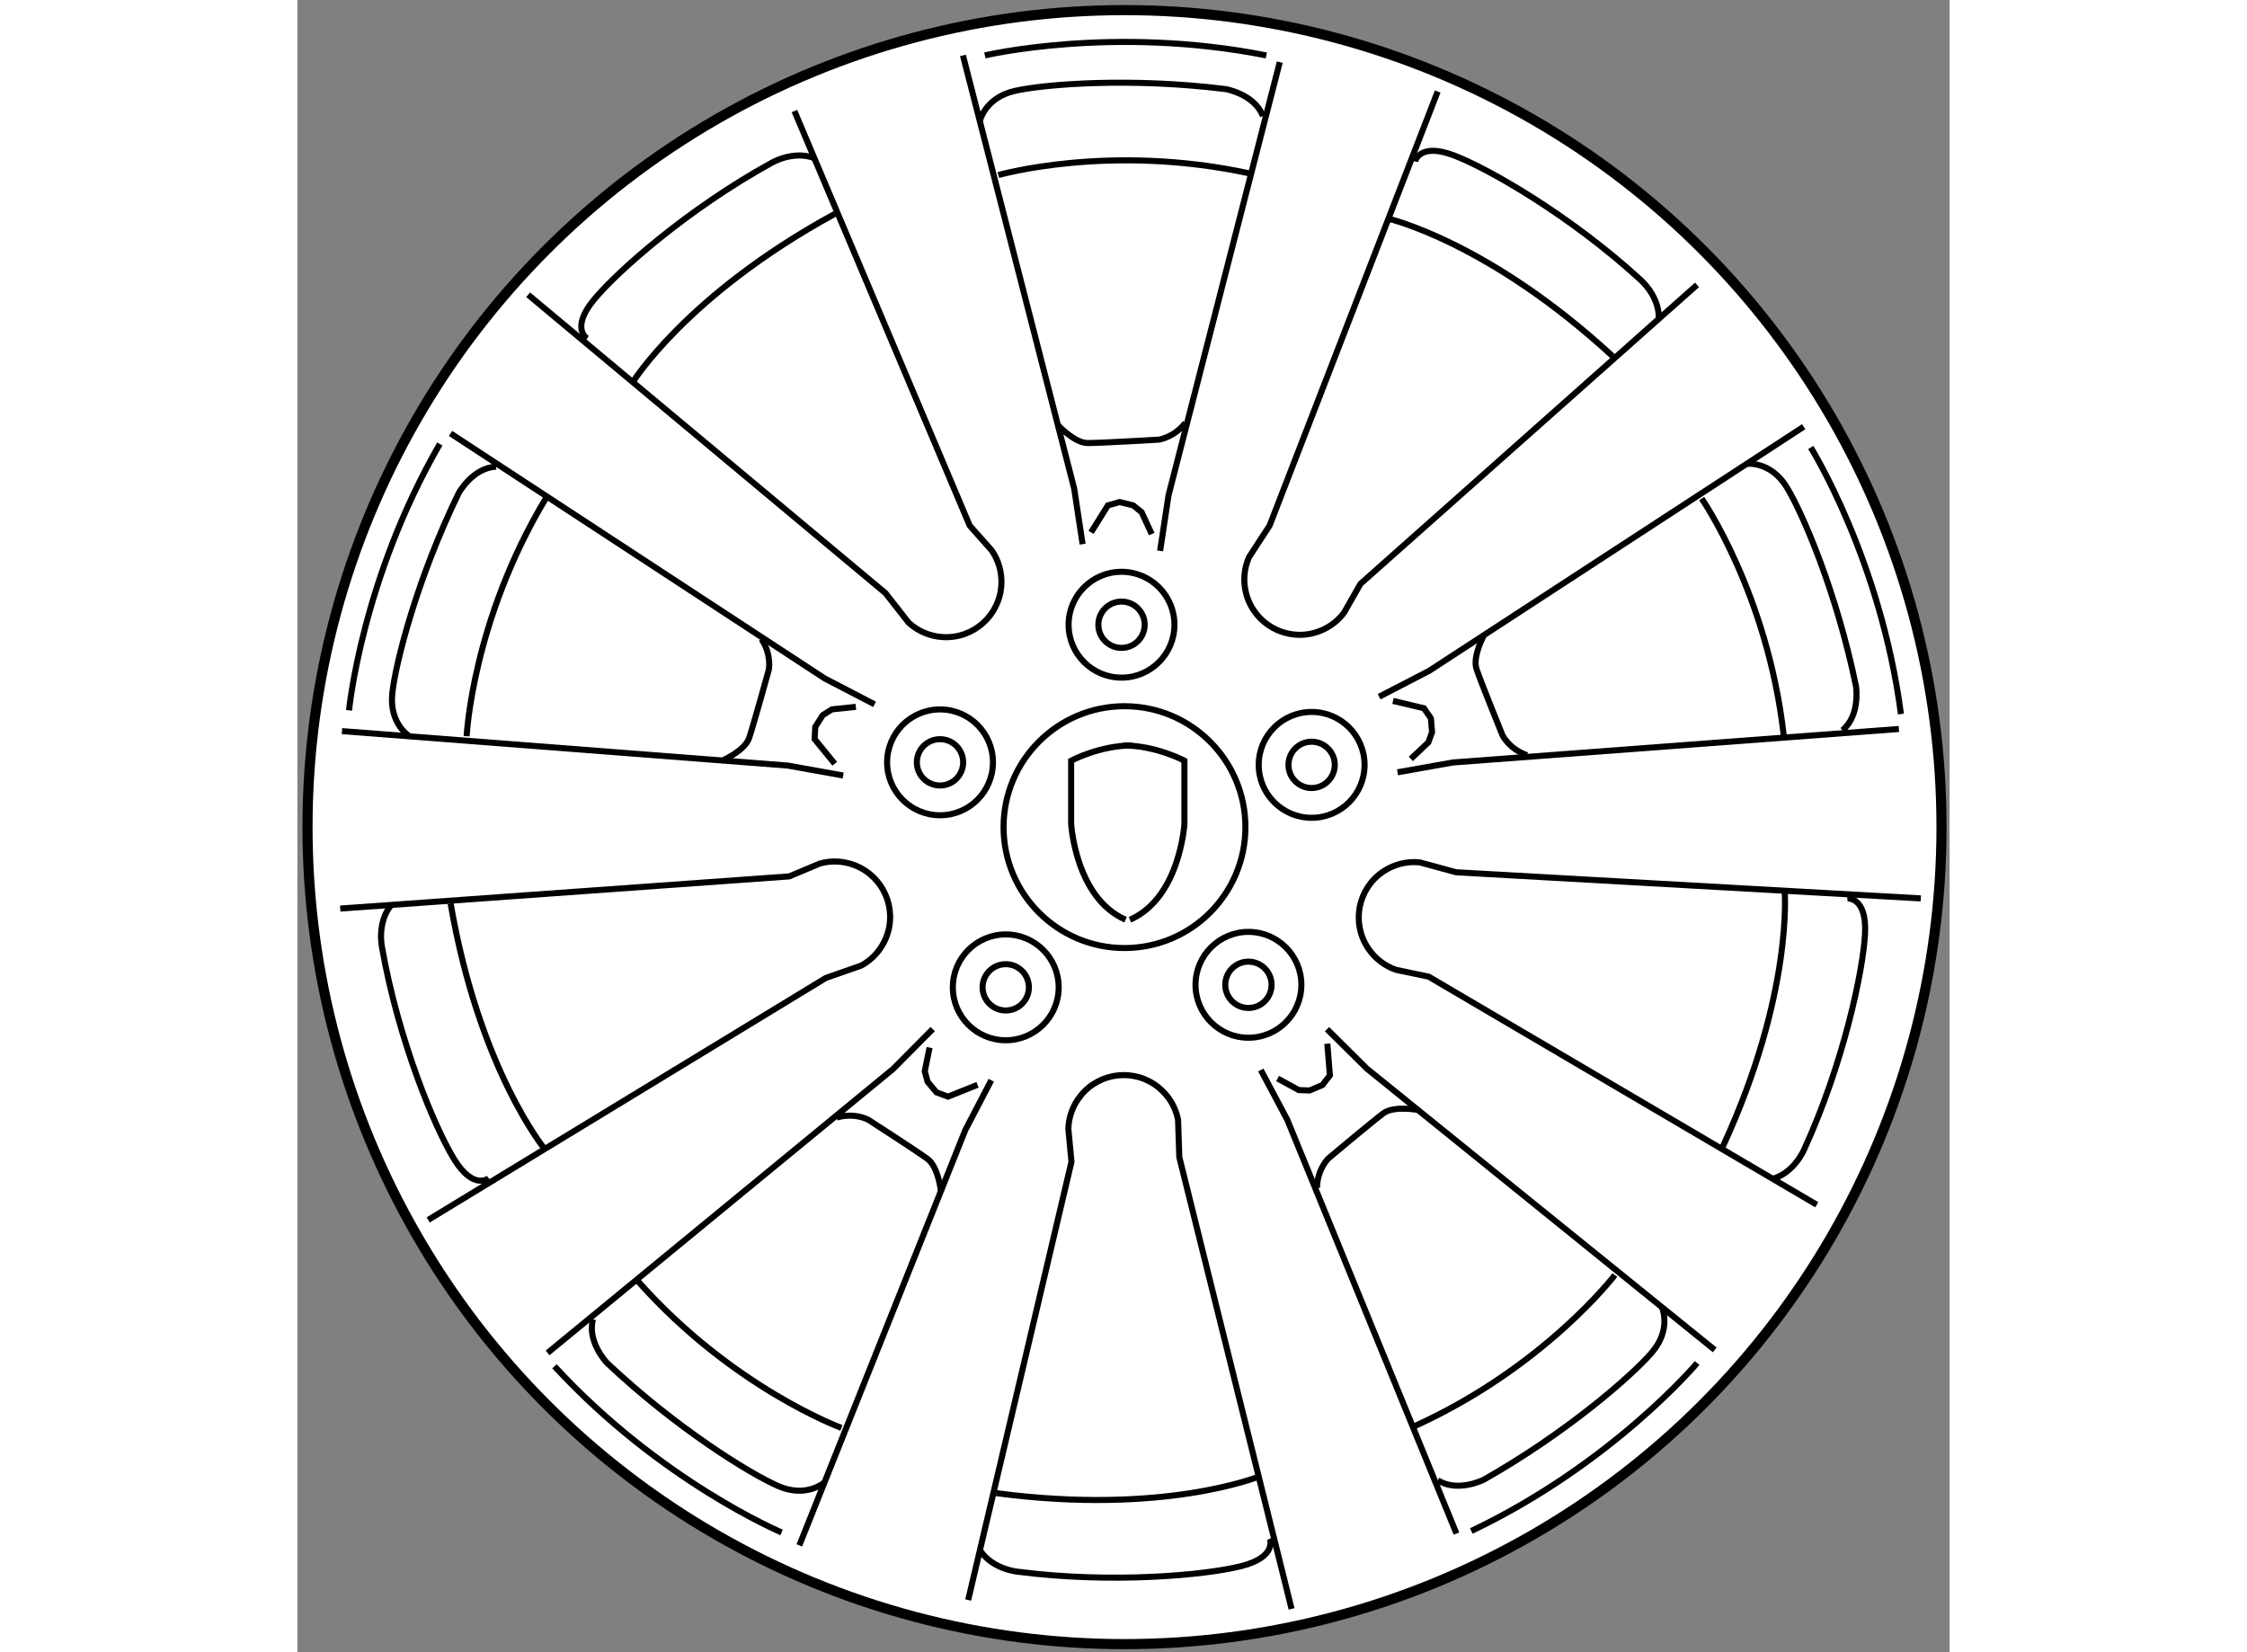 <?xml version="1.0" encoding="utf-8"?>
<!-- Generator: Adobe Illustrator 15.1.0, SVG Export Plug-In . SVG Version: 6.00 Build 0)  -->
<!DOCTYPE svg PUBLIC "-//W3C//DTD SVG 1.1//EN" "http://www.w3.org/Graphics/SVG/1.1/DTD/svg11.dtd">
<svg version="1.1" xmlns="http://www.w3.org/2000/svg" xmlns:xlink="http://www.w3.org/1999/xlink" x="0px" y="0px" width="244.8px"
	 height="180px" viewBox="29.925 5.435 81.696 81.696" enable-background="new 0 0 244.8 180" xml:space="preserve">
	
<rect x="29.925" y="5.435" width="81.696" height="81.696" fill="#808080" stroke="none"/>
	
<g><circle fill="#FFFFFF" stroke="#000000" stroke-width="0.5" cx="70.823" cy="46.333" r="40.398"></circle><circle fill="none" stroke="#000000" stroke-width="0.3" cx="70.822" cy="46.333" r="5.979"></circle><circle fill="none" stroke="#000000" stroke-width="0.3" cx="70.675" cy="36.325" r="2.617"></circle><circle fill="none" stroke="#000000" stroke-width="0.3" cx="70.675" cy="36.326" r="1.145"></circle><circle fill="none" stroke="#000000" stroke-width="0.3" cx="61.701" cy="43.13" r="2.617"></circle><circle fill="none" stroke="#000000" stroke-width="0.3" cx="61.7" cy="43.13" r="1.145"></circle><circle fill="none" stroke="#000000" stroke-width="0.3" cx="64.951" cy="54.255" r="2.617"></circle><circle fill="none" stroke="#000000" stroke-width="0.3" cx="64.95" cy="54.255" r="1.145"></circle><circle fill="none" stroke="#000000" stroke-width="0.3" cx="76.951" cy="54.13" r="2.617"></circle><circle fill="none" stroke="#000000" stroke-width="0.3" cx="76.95" cy="54.13" r="1.145"></circle><circle fill="none" stroke="#000000" stroke-width="0.3" cx="80.076" cy="43.255" r="2.617"></circle><circle fill="none" stroke="#000000" stroke-width="0.3" cx="80.075" cy="43.255" r="1.145"></circle><path fill="none" stroke="#000000" stroke-width="0.3" d="M70.877,50.912c-2.478-1.078-2.693-4.74-2.693-4.74v-3.123
						c0,0,1.401-0.754,3.017-0.754"></path><path fill="none" stroke="#000000" stroke-width="0.3" d="M71.092,50.912c2.478-1.078,2.693-4.74,2.693-4.74v-3.123
						c0,0-1.4-0.754-3.017-0.754"></path><polyline fill="none" stroke="#000000" stroke-width="0.3" points="62.834,8.175 68.334,29.592 68.751,32.342 		"></polyline><polyline fill="none" stroke="#000000" stroke-width="0.3" points="78.5,8.508 73,29.925 72.583,32.675 		"></polyline><path fill="none" stroke="#000000" stroke-width="0.3" d="M63.668,11.425c0,0,0.25-1.167,1.75-1.5s5.749-0.666,10.416-0.083
				c0,0,1.418,0.249,1.834,1.333"></path><path fill="none" stroke="#000000" stroke-width="0.3" d="M64.584,14.092c0,0,5.5-1.583,12.417-0.083"></path><path fill="none" stroke="#000000" stroke-width="0.3" d="M67.501,26.425c0,0,0.833,0.917,1.5,0.917s3.5-0.167,3.5-0.167
				s0.749-0.083,1.333-0.833"></path><path fill="none" stroke="#000000" stroke-width="0.3" d="M63.918,8.175c0,0,6.332-1.5,13.916,0"></path><path fill="none" stroke="#000000" stroke-width="0.3" d="M54.501,10.925l8.667,20.5l1.093,1.231
				c0.327,0.478,0.505,1.063,0.474,1.684c-0.076,1.511-1.361,2.674-2.872,2.598c-0.664-0.033-1.261-0.299-1.716-0.717l-1.146-1.462
				l-17.667-14.75"></path><path fill="none" stroke="#000000" stroke-width="0.3" d="M44.251,22.175c0,0-0.834-0.499,0.333-1.916s4.666-4.5,8.75-6.75
				c0,0,1.084-0.666,2.167-0.25"></path><path fill="none" stroke="#000000" stroke-width="0.3" d="M46.501,24.342c0,0,2.667-4.333,10-8.333"></path><polyline fill="none" stroke="#000000" stroke-width="0.3" points="69.168,31.759 70.001,30.425 70.584,30.259 71.251,30.425 
				71.668,30.759 72.168,31.842 		"></polyline><polyline fill="none" stroke="#000000" stroke-width="0.3" points="32.128,41.586 54.175,43.29 56.912,43.782 		"></polyline><polyline fill="none" stroke="#000000" stroke-width="0.3" points="37.497,26.866 55.995,38.98 58.463,40.262 		"></polyline><path fill="none" stroke="#000000" stroke-width="0.3" d="M35.474,41.845c0,0-1.024-0.613-0.855-2.14
				c0.168-1.527,1.225-5.657,3.281-9.886c0,0,0.693-1.263,1.854-1.307"></path><path fill="none" stroke="#000000" stroke-width="0.3" d="M38.294,41.838c0,0,0.275-5.716,3.926-11.779"></path><path fill="none" stroke="#000000" stroke-width="0.3" d="M50.907,43.056c0,0,1.138-0.492,1.353-1.124s0.971-3.366,0.971-3.366
				s0.163-0.736-0.358-1.531"></path><path fill="none" stroke="#000000" stroke-width="0.3" d="M32.478,40.56c0,0,0.623-6.477,4.489-13.172"></path><path fill="none" stroke="#000000" stroke-width="0.3" d="M32.043,50.361l22.2-1.591l1.518-0.637
				c0.558-0.155,1.169-0.136,1.746,0.095c1.406,0.56,2.092,2.151,1.533,3.557c-0.246,0.618-0.689,1.097-1.232,1.393l-1.753,0.613
				L36.394,65.754"></path><path fill="none" stroke="#000000" stroke-width="0.3" d="M39.386,63.692c0,0-0.742,0.629-1.707-0.933
				c-0.965-1.563-2.754-5.869-3.566-10.46c0,0-0.281-1.241,0.463-2.132"></path><path fill="none" stroke="#000000" stroke-width="0.3" d="M42.162,62.262c0,0-3.241-3.923-4.661-12.154"></path><polyline fill="none" stroke="#000000" stroke-width="0.3" points="56.494,43.199 55.5,41.98 55.532,41.375 55.903,40.796 
				56.354,40.51 57.54,40.386 		"></polyline><polyline fill="none" stroke="#000000" stroke-width="0.3" points="54.744,81.849 62.949,61.316 64.235,58.849 		"></polyline><polyline fill="none" stroke="#000000" stroke-width="0.3" points="42.296,72.331 59.38,58.292 61.339,56.319 		"></polyline><path fill="none" stroke="#000000" stroke-width="0.3" d="M55.988,78.732c0,0-0.891,0.797-2.297,0.18
				c-1.407-0.617-5.034-2.857-8.455-6.083c0,0-0.999-1.038-0.694-2.158"></path><path fill="none" stroke="#000000" stroke-width="0.3" d="M56.824,76.039c0,0-5.373-1.969-10.07-7.263"></path><path fill="none" stroke="#000000" stroke-width="0.3" d="M61.751,64.363c0,0-0.13-1.231-0.67-1.625
				c-0.538-0.395-2.923-1.932-2.923-1.932s-0.654-0.375-1.567-0.114"></path><path fill="none" stroke="#000000" stroke-width="0.3" d="M53.868,81.208c0,0-5.995-2.527-11.231-8.215"></path><path fill="none" stroke="#000000" stroke-width="0.3" d="M63.093,84.549L68.2,62.885l-0.154-1.639
				c0.018-0.578,0.219-1.155,0.611-1.638c0.953-1.176,2.678-1.355,3.852-0.402c0.516,0.42,0.841,0.986,0.961,1.593l0.063,1.856
				l5.551,22.335"></path><path fill="none" stroke="#000000" stroke-width="0.3" d="M78.007,81.519c0,0,0.38,0.896-1.399,1.352
				c-1.779,0.453-6.424,0.877-11.047,0.281c0,0-1.27-0.102-1.896-1.078"></path><path fill="none" stroke="#000000" stroke-width="0.3" d="M77.472,78.443c0,0-4.711,1.923-12.991,0.822"></path><polyline fill="none" stroke="#000000" stroke-width="0.3" points="63.555,59.075 62.095,59.66 61.526,59.448 61.085,58.921 
				60.946,58.404 61.183,57.236 		"></polyline><polyline fill="none" stroke="#000000" stroke-width="0.3" points="100.007,72.183 82.813,58.281 80.836,56.324 		"></polyline><polyline fill="none" stroke="#000000" stroke-width="0.3" points="87.237,81.265 78.869,60.798 77.563,58.343 		"></polyline><path fill="none" stroke="#000000" stroke-width="0.3" d="M97.396,70.075c0,0,0.498,1.086-0.507,2.247
				c-1.005,1.162-4.217,3.966-8.309,6.282c0,0-1.287,0.647-2.268,0.025"></path><path fill="none" stroke="#000000" stroke-width="0.3" d="M95.069,68.48c0,0-3.467,4.553-9.912,7.477"></path><path fill="none" stroke="#000000" stroke-width="0.3" d="M85.37,60.326c0,0-1.215-0.24-1.751,0.16
				c-0.535,0.397-2.708,2.222-2.708,2.222s-0.552,0.515-0.572,1.464"></path><path fill="none" stroke="#000000" stroke-width="0.3" d="M99.137,72.832c0,0-4.186,4.981-11.166,8.305"></path><path fill="none" stroke="#000000" stroke-width="0.3" d="M105.053,65.005l-19.19-11.278l-1.611-0.336
				c-0.547-0.188-1.038-0.551-1.383-1.067c-0.843-1.258-0.505-2.959,0.752-3.799c0.554-0.369,1.191-0.512,1.806-0.447l1.792,0.487
				l22.979,1.293"></path><path fill="none" stroke="#000000" stroke-width="0.3" d="M106.562,49.861c0,0,0.969-0.098,0.878,1.736
				c-0.093,1.834-1.06,6.396-2.993,10.637c0,0-0.473,1.184-1.59,1.494"></path><path fill="none" stroke="#000000" stroke-width="0.3" d="M103.464,49.464c0,0,0.446,5.068-3.051,12.654"></path><polyline fill="none" stroke="#000000" stroke-width="0.3" points="80.851,57.041 80.978,58.608 80.607,59.088 79.974,59.355 
				79.438,59.334 78.393,58.763 		"></polyline><polyline fill="none" stroke="#000000" stroke-width="0.3" points="104.406,26.534 85.883,38.608 83.412,39.885 		"></polyline><polyline fill="none" stroke="#000000" stroke-width="0.3" points="109.113,41.48 87.063,43.136 84.324,43.622 		"></polyline><path fill="none" stroke="#000000" stroke-width="0.3" d="M101.597,28.367c0,0,1.187-0.139,1.981,1.175
				c0.797,1.314,2.474,5.233,3.417,9.841c0,0,0.22,1.423-0.675,2.165"></path><path fill="none" stroke="#000000" stroke-width="0.3" d="M99.362,30.089c0,0,3.263,4.701,4.06,11.733"></path><path fill="none" stroke="#000000" stroke-width="0.3" d="M88.616,36.805c0,0-0.603,1.082-0.386,1.715
				c0.211,0.632,1.278,3.261,1.278,3.261s0.319,0.685,1.218,0.996"></path><path fill="none" stroke="#000000" stroke-width="0.3" d="M104.756,27.561c0,0,3.449,5.517,4.459,13.181"></path><path fill="none" stroke="#000000" stroke-width="0.3" d="M99.133,19.521L82.491,34.304l-0.815,1.429
				c-0.348,0.463-0.845,0.818-1.443,0.987c-1.455,0.414-2.97-0.432-3.382-1.887c-0.181-0.64-0.12-1.291,0.132-1.854l1.015-1.557
				l8.31-21.462"></path><path fill="none" stroke="#000000" stroke-width="0.3" d="M85.189,13.42c0,0,0.205-0.952,1.922-0.301
				c1.717,0.653,5.76,2.979,9.197,6.125c0,0,0.98,0.814,0.932,1.973"></path><path fill="none" stroke="#000000" stroke-width="0.3" d="M83.857,16.245c0,0,4.961,1.138,11.1,6.801"></path><polyline fill="none" stroke="#000000" stroke-width="0.3" points="84.099,40.093 85.629,40.455 85.973,40.955 86.03,41.64 
				85.846,42.143 84.98,42.961 		"></polyline></g>


</svg>